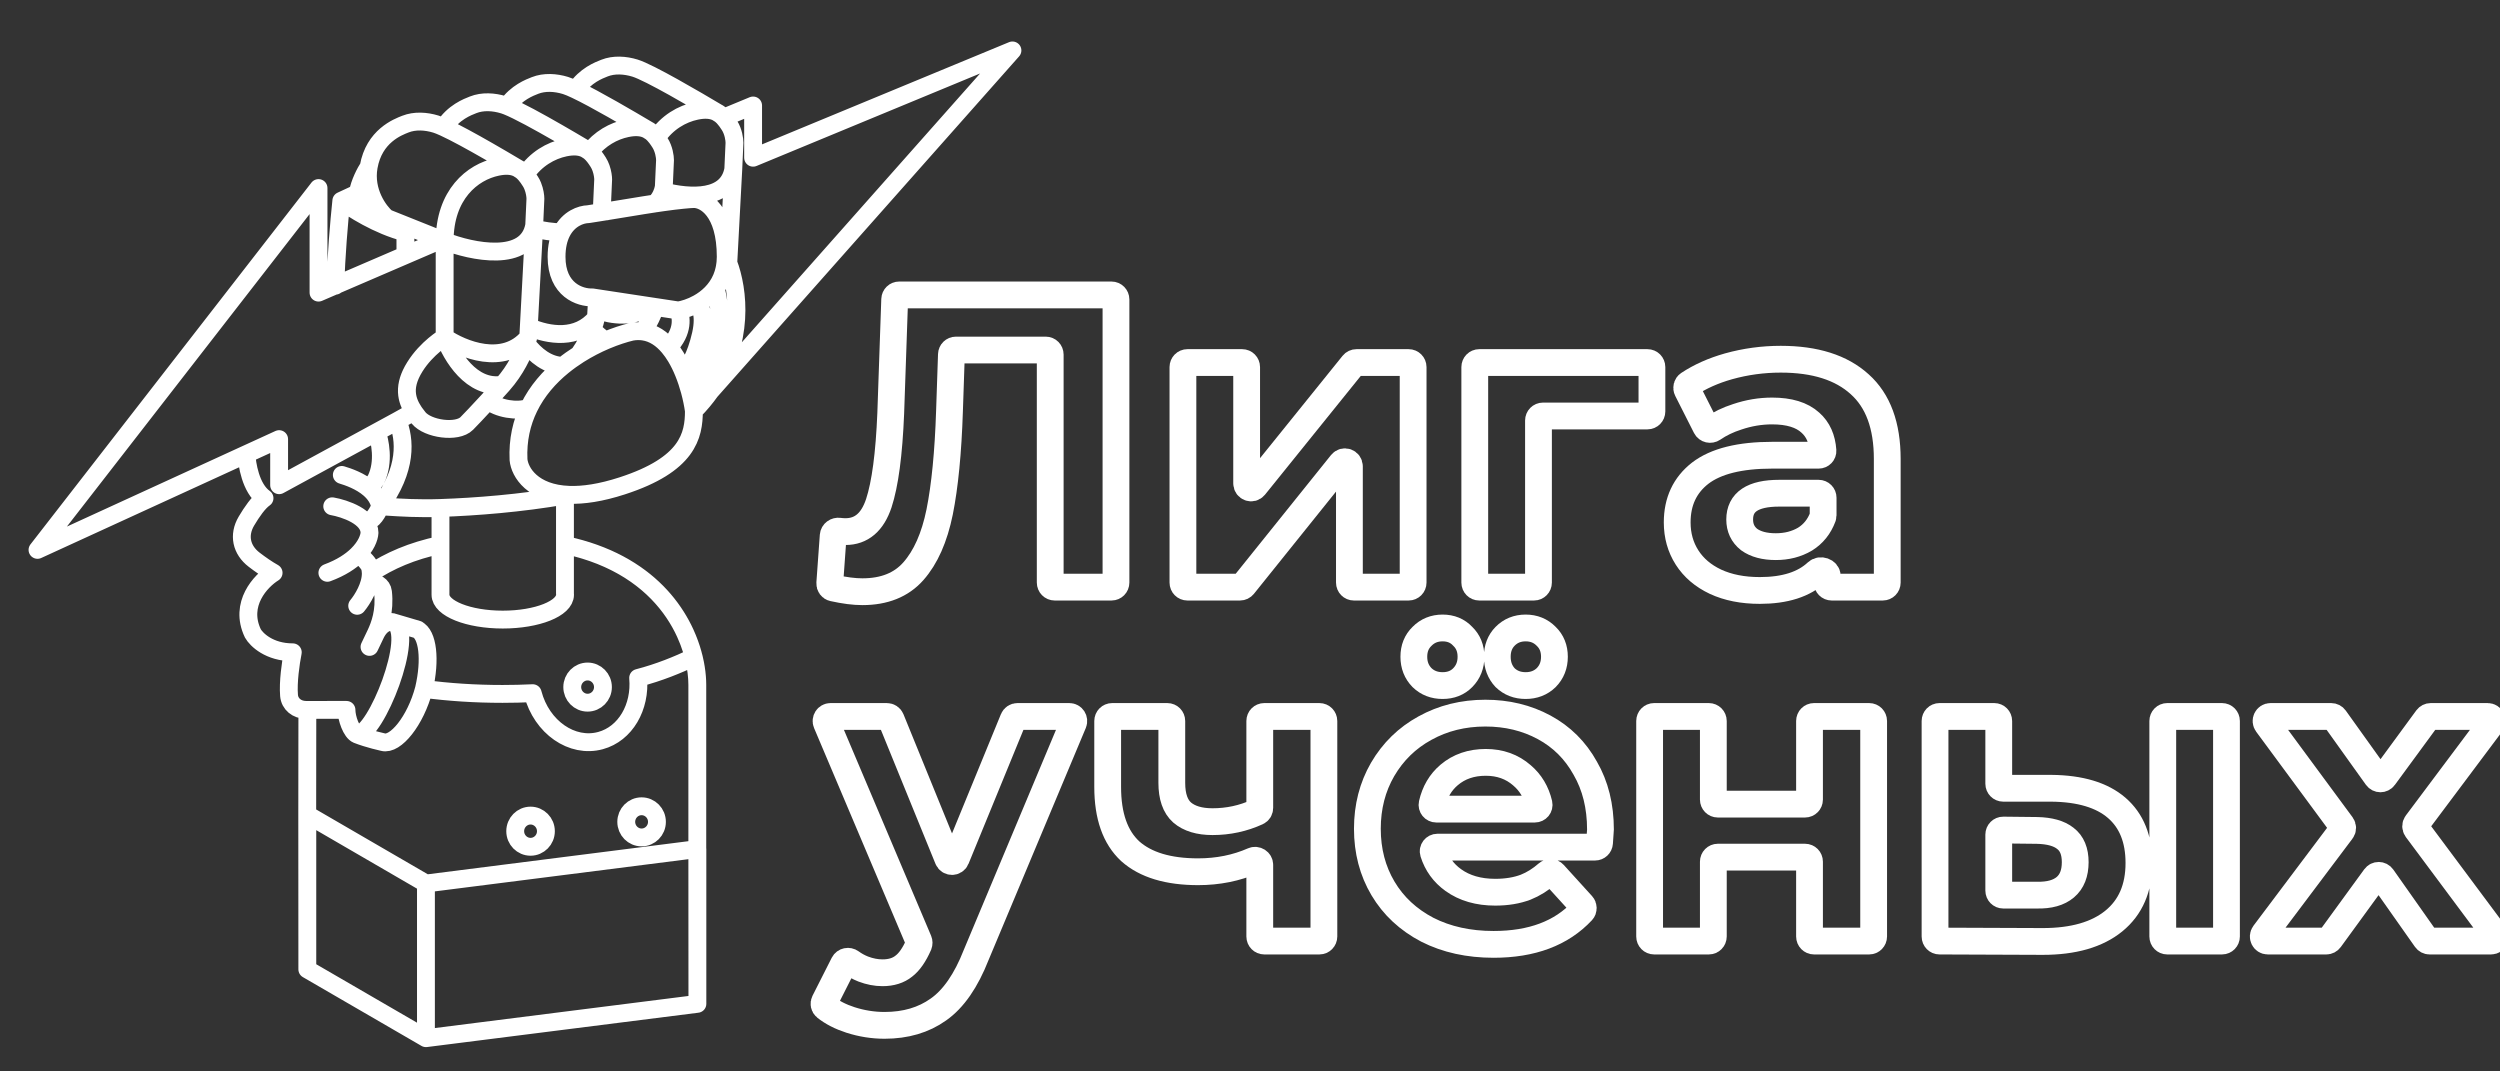 <svg width="140" height="60" viewBox="0 0 140 60" fill="none" xmlns="http://www.w3.org/2000/svg">
<rect x="0" y="0" width="140" height="60" fill="#333333" stroke="none"/>
<g clip-path="url(#clip0_421_1257)">
<path d="M62.245 16.516C62.383 16.516 62.495 16.63 62.495 16.77V32.625C62.495 32.766 62.383 32.879 62.245 32.879H59.063C58.925 32.879 58.812 32.766 58.812 32.625V19.856C58.812 19.715 58.7 19.602 58.562 19.602H53.53C53.395 19.602 53.284 19.71 53.279 19.847L53.172 23.015C53.096 25.337 52.911 27.222 52.62 28.672C52.328 30.105 51.837 31.212 51.147 31.991C50.471 32.755 49.52 33.136 48.292 33.136C47.835 33.136 47.291 33.067 46.659 32.927C46.539 32.901 46.457 32.788 46.466 32.663L46.658 29.995C46.67 29.832 46.828 29.722 46.988 29.745C47.102 29.762 47.222 29.77 47.348 29.77C48.238 29.77 48.86 29.24 49.213 28.181C49.566 27.105 49.788 25.43 49.881 23.155L50.102 16.761C50.107 16.624 50.218 16.516 50.353 16.516H62.245Z" stroke="white" stroke-width="1.5"/>
<path d="M66.244 20.557C66.244 20.417 66.356 20.303 66.494 20.303H69.561C69.7 20.303 69.812 20.417 69.812 20.557V27.071C69.812 27.31 70.107 27.417 70.256 27.232L75.768 20.396C75.815 20.337 75.886 20.303 75.962 20.303H78.884C79.023 20.303 79.135 20.417 79.135 20.557V32.625C79.135 32.766 79.023 32.879 78.884 32.879H75.817C75.679 32.879 75.567 32.766 75.567 32.625V26.113C75.567 25.874 75.271 25.767 75.122 25.952L69.634 32.786C69.586 32.845 69.515 32.879 69.44 32.879H66.494C66.356 32.879 66.244 32.766 66.244 32.625V20.557Z" stroke="white" stroke-width="1.5"/>
<path d="M92.508 23.041C92.508 23.181 92.397 23.295 92.258 23.295H86.406C86.267 23.295 86.155 23.409 86.155 23.549V32.625C86.155 32.766 86.043 32.879 85.905 32.879H82.837C82.699 32.879 82.587 32.766 82.587 32.625V20.557C82.587 20.417 82.699 20.303 82.837 20.303H92.258C92.397 20.303 92.508 20.417 92.508 20.557V23.041Z" stroke="white" stroke-width="1.5"/>
<path d="M99.724 20.116C101.642 20.116 103.115 20.583 104.143 21.518C105.172 22.438 105.686 23.833 105.686 25.703V32.625C105.686 32.766 105.574 32.879 105.435 32.879H102.575C102.437 32.879 102.325 32.766 102.325 32.625V32.249C102.325 31.99 101.938 31.865 101.751 32.041C101.025 32.725 99.958 33.066 98.55 33.066C97.598 33.066 96.77 32.903 96.064 32.575C95.373 32.248 94.843 31.796 94.475 31.22C94.107 30.643 93.923 29.989 93.923 29.256C93.923 28.087 94.352 27.168 95.212 26.498C96.087 25.828 97.429 25.492 99.24 25.492H101.844C101.983 25.492 102.096 25.378 102.086 25.238C102.04 24.567 101.805 24.044 101.381 23.669C100.905 23.233 100.192 23.015 99.24 23.015C98.58 23.015 97.928 23.124 97.284 23.342C96.766 23.508 96.311 23.728 95.918 24C95.787 24.09 95.605 24.05 95.533 23.908L94.483 21.832C94.425 21.719 94.459 21.581 94.563 21.511C95.2 21.088 95.946 20.755 96.8 20.513C97.752 20.248 98.726 20.116 99.724 20.116ZM99.447 30.612C100.061 30.612 100.606 30.472 101.082 30.191C101.546 29.902 101.878 29.488 102.08 28.947C102.09 28.919 102.095 28.89 102.095 28.861V27.874C102.095 27.733 101.983 27.62 101.844 27.62H99.632C98.158 27.62 97.422 28.11 97.422 29.092C97.422 29.56 97.598 29.934 97.951 30.214C98.319 30.479 98.818 30.612 99.447 30.612Z" stroke="white" stroke-width="1.5"/>
<path d="M59.884 40.122C60.063 40.122 60.184 40.308 60.114 40.476L54.669 53.47C54.101 54.919 53.395 55.94 52.551 56.532C51.722 57.124 50.717 57.42 49.535 57.42C48.891 57.42 48.254 57.319 47.625 57.117C47.071 56.938 46.607 56.7 46.232 56.401C46.142 56.33 46.119 56.203 46.171 56.099L47.247 53.972C47.322 53.824 47.514 53.788 47.647 53.885C47.858 54.039 48.089 54.166 48.338 54.265C48.706 54.405 49.067 54.475 49.42 54.475C49.911 54.475 50.31 54.35 50.617 54.101C50.924 53.867 51.2 53.47 51.446 52.909L51.453 52.89C51.478 52.827 51.477 52.757 51.451 52.695L46.278 40.477C46.208 40.309 46.329 40.122 46.509 40.122H49.667C49.768 40.122 49.86 40.184 49.899 40.279L53.08 48.088C53.165 48.297 53.457 48.298 53.543 48.089L56.745 40.279C56.784 40.184 56.875 40.122 56.977 40.122H59.884Z" stroke="white" stroke-width="1.5"/>
<path d="M73.888 40.122C74.026 40.122 74.138 40.236 74.138 40.376V52.444C74.138 52.585 74.026 52.699 73.888 52.699H70.798C70.659 52.699 70.547 52.585 70.547 52.444V48.434C70.547 48.246 70.351 48.122 70.18 48.197C69.235 48.611 68.207 48.818 67.094 48.818C65.422 48.818 64.155 48.436 63.296 47.672C62.452 46.893 62.03 45.693 62.03 44.072V40.376C62.03 40.236 62.142 40.122 62.281 40.122H65.371C65.509 40.122 65.621 40.236 65.621 40.376V43.839C65.621 44.602 65.813 45.156 66.197 45.499C66.595 45.841 67.163 46.013 67.9 46.013C68.783 46.013 69.618 45.833 70.405 45.472C70.492 45.432 70.547 45.343 70.547 45.245V40.376C70.547 40.236 70.659 40.122 70.798 40.122H73.888Z" stroke="white" stroke-width="1.5"/>
<path d="M89.626 46.457C89.626 46.497 89.609 46.746 89.574 47.204C89.565 47.336 89.456 47.439 89.325 47.439H80.499C80.339 47.439 80.22 47.589 80.268 47.744C80.468 48.381 80.84 48.894 81.385 49.285C82.014 49.737 82.797 49.964 83.733 49.964C84.377 49.964 84.945 49.87 85.436 49.683C85.869 49.51 86.275 49.256 86.652 48.924C86.758 48.83 86.919 48.834 87.014 48.939L88.599 50.684C88.685 50.779 88.688 50.926 88.6 51.021C87.439 52.264 85.786 52.885 83.641 52.885C82.244 52.885 81.009 52.613 79.934 52.067C78.86 51.506 78.032 50.735 77.448 49.753C76.865 48.771 76.573 47.657 76.573 46.41C76.573 45.179 76.858 44.072 77.425 43.091C78.008 42.093 78.799 41.322 79.796 40.776C80.809 40.215 81.937 39.935 83.18 39.935C84.393 39.935 85.49 40.2 86.472 40.73C87.454 41.26 88.222 42.023 88.774 43.02C89.342 44.002 89.626 45.148 89.626 46.457ZM83.203 42.693C82.39 42.693 81.707 42.927 81.155 43.395C80.67 43.805 80.351 44.347 80.197 45.021C80.162 45.172 80.28 45.311 80.434 45.311H85.949C86.103 45.311 86.221 45.172 86.186 45.02C86.031 44.361 85.712 43.827 85.229 43.418C84.677 42.935 84.001 42.693 83.203 42.693ZM80.786 38.392C80.326 38.392 79.942 38.244 79.635 37.948C79.328 37.636 79.175 37.246 79.175 36.779C79.175 36.312 79.328 35.93 79.635 35.634C79.942 35.322 80.326 35.166 80.786 35.166C81.247 35.166 81.623 35.322 81.914 35.634C82.221 35.93 82.375 36.312 82.375 36.779C82.375 37.246 82.221 37.636 81.914 37.948C81.623 38.244 81.247 38.392 80.786 38.392ZM85.436 38.392C84.976 38.392 84.592 38.244 84.285 37.948C83.994 37.636 83.848 37.246 83.848 36.779C83.848 36.312 83.994 35.93 84.285 35.634C84.592 35.322 84.976 35.166 85.436 35.166C85.897 35.166 86.28 35.322 86.587 35.634C86.894 35.93 87.048 36.312 87.048 36.779C87.048 37.246 86.894 37.636 86.587 37.948C86.28 38.244 85.897 38.392 85.436 38.392Z" stroke="white" stroke-width="1.5"/>
<path d="M92.379 40.376C92.379 40.236 92.491 40.122 92.629 40.122H95.696C95.834 40.122 95.947 40.236 95.947 40.376V44.777C95.947 44.917 96.059 45.031 96.197 45.031H101.083C101.221 45.031 101.333 44.917 101.333 44.777V40.376C101.333 40.236 101.445 40.122 101.584 40.122H104.674C104.812 40.122 104.924 40.236 104.924 40.376V52.444C104.924 52.585 104.812 52.699 104.674 52.699H101.584C101.445 52.699 101.333 52.585 101.333 52.444V48.254C101.333 48.114 101.221 48 101.083 48H96.197C96.059 48 95.947 48.114 95.947 48.254V52.444C95.947 52.585 95.834 52.699 95.696 52.699H92.629C92.491 52.699 92.379 52.585 92.379 52.444V40.376Z" stroke="white" stroke-width="1.5"/>
<path d="M114.877 44.143C116.488 44.158 117.708 44.525 118.537 45.241C119.366 45.958 119.78 46.987 119.78 48.327C119.78 49.73 119.312 50.813 118.376 51.576C117.439 52.34 116.112 52.722 114.393 52.722L108.611 52.699C108.474 52.699 108.362 52.585 108.362 52.445V40.376C108.362 40.236 108.474 40.122 108.612 40.122H111.68C111.818 40.122 111.93 40.236 111.93 40.376V43.889C111.93 44.029 112.042 44.143 112.181 44.143H114.877ZM121.115 40.376C121.115 40.236 121.227 40.122 121.365 40.122H124.433C124.571 40.122 124.683 40.236 124.683 40.376V52.444C124.683 52.585 124.571 52.699 124.433 52.699H121.365C121.227 52.699 121.115 52.585 121.115 52.444V40.376ZM114.071 50.127C114.762 50.143 115.291 49.995 115.659 49.683C116.028 49.371 116.212 48.904 116.212 48.28C116.212 47.672 116.028 47.228 115.659 46.948C115.306 46.667 114.777 46.519 114.071 46.504L112.183 46.483C112.044 46.481 111.93 46.596 111.93 46.737V49.873C111.93 50.013 112.042 50.127 112.181 50.127H114.071Z" stroke="white" stroke-width="1.5"/>
<path d="M136.054 52.699C135.974 52.699 135.898 52.659 135.851 52.592L133.41 49.126C133.311 48.985 133.105 48.984 133.004 49.123L130.476 52.595C130.429 52.66 130.354 52.699 130.274 52.699H126.994C126.786 52.699 126.669 52.457 126.795 52.29L131.137 46.516C131.206 46.426 131.206 46.301 131.139 46.21L126.948 40.529C126.825 40.361 126.943 40.122 127.149 40.122H130.549C130.63 40.122 130.705 40.161 130.752 40.227L133.101 43.512C133.2 43.651 133.404 43.652 133.505 43.515L135.919 40.224C135.967 40.16 136.041 40.122 136.12 40.122H139.311C139.518 40.122 139.636 40.363 139.51 40.53L135.327 46.116C135.259 46.207 135.259 46.333 135.326 46.424L139.696 52.291C139.821 52.458 139.703 52.699 139.497 52.699H136.054Z" stroke="white" stroke-width="1.5"/>
<path d="M2.1 30.793L17.837 10.531V16.387L18.785 15.978M2.1 30.793L15.631 24.591M2.1 30.793L13.799 25.43M18.785 15.978C18.819 14.409 18.989 12.423 19.114 11.243M18.785 15.978L18.785 15.999M18.785 15.978L22.703 14.291M18.785 15.978L24.71 13.427M15.631 24.591V27.172M15.631 24.591L13.799 25.43M13.799 25.43C13.829 25.965 14.026 27.341 14.813 27.898C14.477 28.128 14.106 28.662 13.799 29.181C13.335 29.967 13.513 30.794 14.234 31.345C14.577 31.607 14.961 31.876 15.322 32.078C14.607 32.522 13.373 33.822 14.16 35.469C14.359 35.823 15.084 36.529 16.396 36.529C16.277 37.126 16.125 38.2 16.186 38.944C16.227 39.436 16.634 39.747 17.12 39.754M15.631 27.172L22.265 23.563M15.631 27.172L21.102 24.196M22.265 23.563C22.436 23.471 22.579 23.389 22.722 23.308C22.866 23.226 23.009 23.145 23.179 23.052M22.265 23.563C22.689 24.614 22.826 26.261 21.288 28.352M22.265 23.563L21.102 24.196M21.102 24.196C21.27 24.654 21.54 25.858 21.054 26.849L20.692 27.38M23.179 23.052C23.259 23.171 23.347 23.288 23.442 23.404M23.179 23.052C22.723 22.365 22.571 21.599 23.232 20.542M23.442 23.404C23.955 24.029 25.601 24.261 26.14 23.713C26.337 23.513 26.783 23.048 27.345 22.435M23.442 23.404C22.8 22.622 22.456 21.783 23.232 20.542M23.232 20.542C23.9 19.473 24.9 18.886 24.9 18.886M39.558 22.162L39.788 21.902M39.788 21.902C39.523 22.276 39.215 22.647 38.858 23.009M39.788 21.902L56.697 2.824L42.174 8.833V5.907L40.529 6.588C40.646 6.715 40.749 6.863 40.849 7.021M39.788 21.902C41.72 19.171 41.36 16.228 40.785 14.722M24.749 13.41L24.71 13.427M24.71 13.427L24.9 13.503M24.71 13.427L22.703 14.291M24.71 13.427L23.181 12.816M23.853 58.138L39.054 56.215M23.853 58.138L17.21 54.285M23.853 58.138V49.477M39.054 56.215L39.049 47.547M39.054 56.215V47.553M17.21 54.285L17.205 45.617M17.21 54.285V45.624M23.853 49.477L32.406 48.391L39.049 47.547M23.853 49.477L17.205 45.617M39.049 47.547V38.353M39.049 38.353C39.049 36.037 37.472 31.753 31.638 30.52M39.049 38.353C39.049 37.9 38.988 37.371 38.848 36.805M17.205 45.617L17.212 39.755M17.212 39.755C17.591 39.754 18.015 39.754 18.465 39.754C18.768 39.754 19.082 39.755 19.403 39.754C19.403 40.217 19.677 41.004 20.003 41.133M17.212 39.755C17.181 39.755 17.15 39.755 17.12 39.754M17.212 39.755L17.12 39.754M31.638 30.52C36.331 31.512 38.269 34.478 38.848 36.805M31.638 30.52V27.753M31.638 30.52V33.239C31.641 33.262 31.642 33.285 31.642 33.307C31.642 34.075 30.081 34.697 28.155 34.697C26.229 34.697 24.667 34.073 24.667 33.306V30.515M38.848 36.805C37.956 37.23 36.906 37.661 35.736 37.964C35.881 39.599 35.026 41.092 33.628 41.473C32.033 41.907 30.336 40.727 29.837 38.837L29.832 38.818C29.278 38.845 28.714 38.859 28.142 38.859C26.605 38.859 25.126 38.76 23.742 38.577M23.283 35.221C23.307 35.228 23.331 35.236 23.355 35.246M23.355 35.246C23.959 35.512 24.124 36.941 23.742 38.577M23.355 35.246L22.06 34.864M23.355 35.246L23.392 35.257M23.742 38.577C23.268 40.377 22.142 41.748 21.447 41.559C21.447 41.559 20.635 41.382 20.003 41.133M23.742 38.577C23.723 38.658 23.764 38.495 23.742 38.577ZM20.003 41.133C21.053 41.133 23.283 35.469 22.06 34.864M32.942 11.994C32.534 12.003 31.843 12.241 31.455 13.007M32.942 11.994C33.144 11.962 33.37 11.926 33.614 11.888M32.942 11.994L33.614 11.888M31.455 13.007C30.944 13.003 30.406 12.919 29.907 12.801M31.455 13.007C31.281 13.35 31.167 13.799 31.167 14.381C31.167 16.261 32.503 16.68 33.17 16.654L33.436 16.695M33.614 11.888C33.655 11.78 33.687 11.664 33.71 11.538M33.614 11.888C33.64 11.884 33.666 11.879 33.693 11.875M33.614 11.888L33.693 11.875M37.986 17.386C38.161 17.71 38.3 18.572 37.453 19.433M37.986 17.386C38.286 17.338 38.687 17.215 39.086 16.993M37.986 17.386L36.703 17.191M37.453 19.433C37.597 19.603 37.728 19.791 37.849 19.991C38.014 20.265 38.158 20.562 38.282 20.865M37.453 19.433C37.066 18.973 36.593 18.644 36.023 18.564M39.086 16.993C39.156 17.085 39.515 17.538 39.253 18.714M39.086 16.993C39.16 17.09 39.513 17.547 39.253 18.714M39.086 16.993C39.345 16.849 39.603 16.664 39.832 16.43M36.703 17.191C36.572 17.562 36.352 18.051 36.023 18.564M36.703 17.191L36.391 17.144M40.641 14.381C40.641 11.8 39.465 11.146 38.858 11.146C38.672 11.146 37.969 11.208 37.129 11.328C36.986 11.348 36.838 11.37 36.686 11.393M40.641 14.381C40.641 15.294 40.295 15.96 39.832 16.43M40.641 14.381C40.69 14.485 40.738 14.599 40.785 14.722M40.641 14.381C40.641 15.122 40.413 15.7 40.08 16.143M36.686 11.393C36.478 11.424 36.264 11.458 36.047 11.492C35.342 11.605 34.604 11.729 33.945 11.835M36.686 11.393C36.875 11.218 37.022 10.993 37.112 10.709M39.832 16.43C39.919 16.341 40.003 16.246 40.08 16.143M40.785 14.722C40.876 13.07 40.992 10.908 41.064 9.483M40.08 16.143C40.559 18.162 40.297 19.703 38.628 21.894M38.858 23.009C38.858 24.396 38.523 26.014 34.845 27.208C33.638 27.6 32.662 27.738 31.878 27.711M38.858 23.009C38.813 22.684 38.738 22.299 38.628 21.894M31.878 27.711C29.831 27.641 29.103 26.45 29.037 25.744C28.985 24.634 29.213 23.665 29.621 22.828M31.878 27.711C31.798 27.725 31.718 27.739 31.638 27.753M31.878 27.711L31.638 27.753M38.628 21.894C38.537 21.558 38.422 21.207 38.282 20.865M21.288 28.352C21.189 28.635 20.889 29.215 20.46 29.239C20.604 29.412 20.692 29.61 20.692 29.837M21.288 28.352C21.211 27.951 20.98 27.632 20.692 27.38M21.288 28.352C21.418 28.359 21.563 28.369 21.721 28.379C22.436 28.425 23.436 28.489 24.667 28.447M20.692 29.837C20.692 28.94 19.301 28.474 18.605 28.352M20.692 29.837C20.68 30.106 20.506 30.589 20.003 31.08M20.692 27.38C20.18 26.933 19.485 26.699 19.142 26.596M24.667 28.447C26.654 28.378 29.143 28.186 31.638 27.753M24.667 28.447V30.515M29.621 22.828C28.974 23.08 27.852 22.887 27.345 22.435M29.621 22.828C30.079 21.886 30.764 21.111 31.529 20.489M40.139 6.286C38.968 5.589 36.361 4.059 35.558 3.813C34.999 3.643 34.38 3.605 33.851 3.813C33.547 3.933 32.77 4.224 32.246 5.026M40.139 6.286L40.34 6.412M40.139 6.286C40.124 6.278 40.109 6.271 40.094 6.264M40.139 6.286L40.094 6.264M32.246 5.026C33.348 5.548 35.285 6.686 36.249 7.259M32.246 5.026C32.008 4.914 31.81 4.83 31.668 4.787C31.109 4.616 30.49 4.579 29.961 4.787C29.665 4.903 28.92 5.183 28.397 5.938M40.34 6.412C40.543 6.57 40.699 6.784 40.849 7.021M40.34 6.412C40.265 6.355 40.184 6.305 40.094 6.264M40.094 6.264C39.823 6.143 39.474 6.108 38.989 6.209C38.196 6.373 37.351 6.853 36.771 7.72M40.849 7.021C41.072 7.37 41.131 7.811 41.131 7.996C41.131 8.112 41.104 8.681 41.064 9.483M41.064 9.483C40.755 11.194 38.696 11.114 37.112 10.709M37.112 10.709C37.137 10.629 37.158 10.545 37.174 10.456C37.215 9.654 37.241 9.085 37.241 8.97C37.241 8.784 37.182 8.343 36.959 7.994C36.898 7.898 36.837 7.806 36.771 7.72M36.249 7.259L36.45 7.386M36.249 7.259C36.234 7.252 36.219 7.245 36.204 7.238M36.249 7.259C36.321 7.296 36.388 7.338 36.45 7.386M36.45 7.386C36.571 7.479 36.675 7.593 36.771 7.72M36.45 7.386C36.375 7.328 36.294 7.278 36.204 7.238M36.204 7.238C35.933 7.117 35.585 7.082 35.099 7.183C34.368 7.334 33.593 7.754 33.022 8.497M32.785 8.341L32.986 8.468M32.785 8.341C32.561 8.208 32.284 8.043 31.977 7.864C31.744 7.728 31.495 7.583 31.238 7.435C30.187 6.831 29.014 6.184 28.397 5.938M32.785 8.341C32.77 8.334 32.755 8.326 32.74 8.32M32.785 8.341L32.74 8.32M32.785 8.341C32.857 8.377 32.924 8.42 32.986 8.468M32.986 8.468C32.998 8.477 33.01 8.487 33.022 8.497M32.986 8.468C32.911 8.41 32.83 8.36 32.74 8.32M32.986 8.468L33.022 8.497M28.397 5.938C28.325 5.909 28.26 5.886 28.204 5.869C27.645 5.698 27.026 5.66 26.497 5.869C26.187 5.99 25.384 6.291 24.86 7.13M32.74 8.32C32.469 8.198 32.121 8.164 31.635 8.264C30.844 8.428 30.001 8.907 29.421 9.769M33.375 17.804C32.329 19.041 30.747 18.795 29.613 18.307M33.375 17.804C33.383 17.662 33.391 17.511 33.4 17.352M33.375 17.804C33.345 17.952 33.28 18.175 33.175 18.445M33.375 17.804L33.4 17.352M29.613 18.307C29.602 18.512 29.591 18.706 29.582 18.886M29.613 18.307L29.582 18.886M29.613 18.307C29.702 16.68 29.828 14.362 29.907 12.801M33.4 17.352C33.411 17.145 33.424 16.924 33.436 16.695M33.4 17.352L33.436 16.695M33.4 17.352C34.335 17.688 35.484 17.81 36.391 17.144M33.175 18.445C33.02 18.842 32.776 19.34 32.423 19.848M33.175 18.445C33.391 18.686 33.637 18.903 33.909 19.07M33.71 11.538C33.751 10.736 33.777 10.167 33.777 10.051C33.777 9.922 33.748 9.67 33.656 9.41C33.616 9.297 33.563 9.182 33.495 9.076C33.354 8.854 33.208 8.651 33.022 8.497M33.71 11.538C33.706 11.62 33.702 11.704 33.697 11.79M33.71 11.538L33.697 11.79M33.697 11.79C33.696 11.818 33.694 11.847 33.693 11.875M33.697 11.79C33.779 11.806 33.862 11.822 33.945 11.835M21.653 12.205C21.217 11.83 20.404 10.732 20.645 9.346M21.653 12.205C21.067 11.971 20.315 11.466 20.012 11.243C20.001 11.107 20.011 10.963 20.036 10.816M21.653 12.205L23.181 12.816M20.645 9.346C20.947 7.613 22.282 7.116 22.703 6.95C23.232 6.742 23.851 6.779 24.41 6.95C24.526 6.986 24.679 7.048 24.86 7.13M20.645 9.346C20.46 9.629 20.134 10.243 20.036 10.816M20.036 10.816L19.114 11.243M23.181 12.816L22.703 13.021M24.86 7.13C25.487 7.416 26.447 7.945 27.336 8.455C27.606 8.609 27.869 8.762 28.115 8.906C28.449 9.101 28.751 9.28 28.991 9.423M28.991 9.423L29.192 9.549M28.991 9.423C28.977 9.415 28.961 9.408 28.946 9.401M28.991 9.423C29.064 9.459 29.13 9.502 29.192 9.549M29.192 9.549C29.276 9.614 29.351 9.688 29.421 9.769M29.192 9.549C29.117 9.492 29.036 9.442 28.946 9.401M28.946 9.401C28.675 9.28 28.327 9.245 27.841 9.346C26.45 9.634 24.9 10.894 24.9 13.503M29.582 18.886C28.2 20.519 25.885 19.566 24.9 18.886M29.582 18.886C29.562 18.979 29.529 19.102 29.481 19.249M24.9 18.886C25.257 19.895 26.408 21.839 28.15 21.541M24.9 18.886V13.503M29.481 19.249C29.296 19.811 28.883 20.714 28.15 21.541M29.481 19.249C29.98 19.901 30.672 20.465 31.529 20.489M28.15 21.541C27.866 21.861 27.594 22.163 27.345 22.435M24.9 13.503C26.411 14.1 29.529 14.758 29.916 12.62M29.916 12.62C29.957 11.818 29.983 11.248 29.983 11.133C29.983 10.99 29.948 10.696 29.831 10.409C29.796 10.323 29.753 10.238 29.701 10.158C29.613 10.018 29.522 9.886 29.421 9.769M29.916 12.62C29.913 12.679 29.91 12.739 29.907 12.801M29.916 12.62L29.907 12.801M19.114 11.243C19.673 11.674 21.174 12.634 22.703 13.021M22.703 13.021V14.291M20.003 31.08C19.639 31.434 19.104 31.793 18.333 32.078M20.003 31.08C20.289 31.129 20.581 31.503 20.692 31.684C20.74 31.817 20.762 31.957 20.764 32.1M22.06 34.864C21.904 34.786 21.411 34.78 21.054 35.469M21.054 35.469C21.266 35.012 21.569 34.231 21.447 33.146C21.406 32.783 21.05 32.588 20.692 32.627C20.739 32.452 20.767 32.274 20.764 32.1M21.054 35.469C21.023 35.535 20.696 36.219 20.696 36.219M21.054 35.469C21.03 35.516 20.713 36.178 20.692 36.227L20.696 36.219M21.054 35.469C21.031 35.513 20.716 36.173 20.696 36.219M20.003 33.925C20.293 33.578 20.774 32.805 20.764 32.1M20.764 32.1C21.786 31.412 23.069 30.849 24.667 30.515M38.282 20.865C38.519 20.64 38.965 20.001 39.253 18.714M31.529 20.489C31.819 20.254 32.119 20.041 32.423 19.848M33.693 11.875C33.775 11.862 33.859 11.849 33.945 11.835M33.945 11.835L33.959 11.838M33.436 16.695L36.391 17.144M32.423 19.848C32.921 19.534 33.428 19.275 33.909 19.07M33.909 19.07C33.926 19.063 33.943 19.056 33.96 19.049M33.909 19.07L33.96 19.049M33.96 19.049C34.475 18.832 34.96 18.677 35.37 18.579C35.6 18.538 35.818 18.535 36.023 18.564M30.571 46.547C30.571 47.029 30.186 47.42 29.711 47.42C29.236 47.42 28.852 47.029 28.852 46.547C28.852 46.065 29.236 45.673 29.711 45.673C30.186 45.673 30.571 46.065 30.571 46.547ZM33.765 38.477C33.765 38.959 33.38 39.35 32.906 39.35C32.431 39.35 32.046 38.959 32.046 38.477C32.046 37.995 32.431 37.604 32.906 37.604C33.38 37.604 33.765 37.995 33.765 38.477ZM36.789 46.024C36.789 46.506 36.404 46.897 35.929 46.897C35.455 46.897 35.07 46.506 35.07 46.024C35.07 45.541 35.455 45.151 35.929 45.151C36.404 45.151 36.789 45.541 36.789 46.024Z" stroke="white" stroke-linecap="round" stroke-linejoin="round"/>
</g>
<defs>
<clipPath id="clip0_421_1257">
<rect width="140" height="60" fill="white"/>
</clipPath>
</defs>
</svg>
